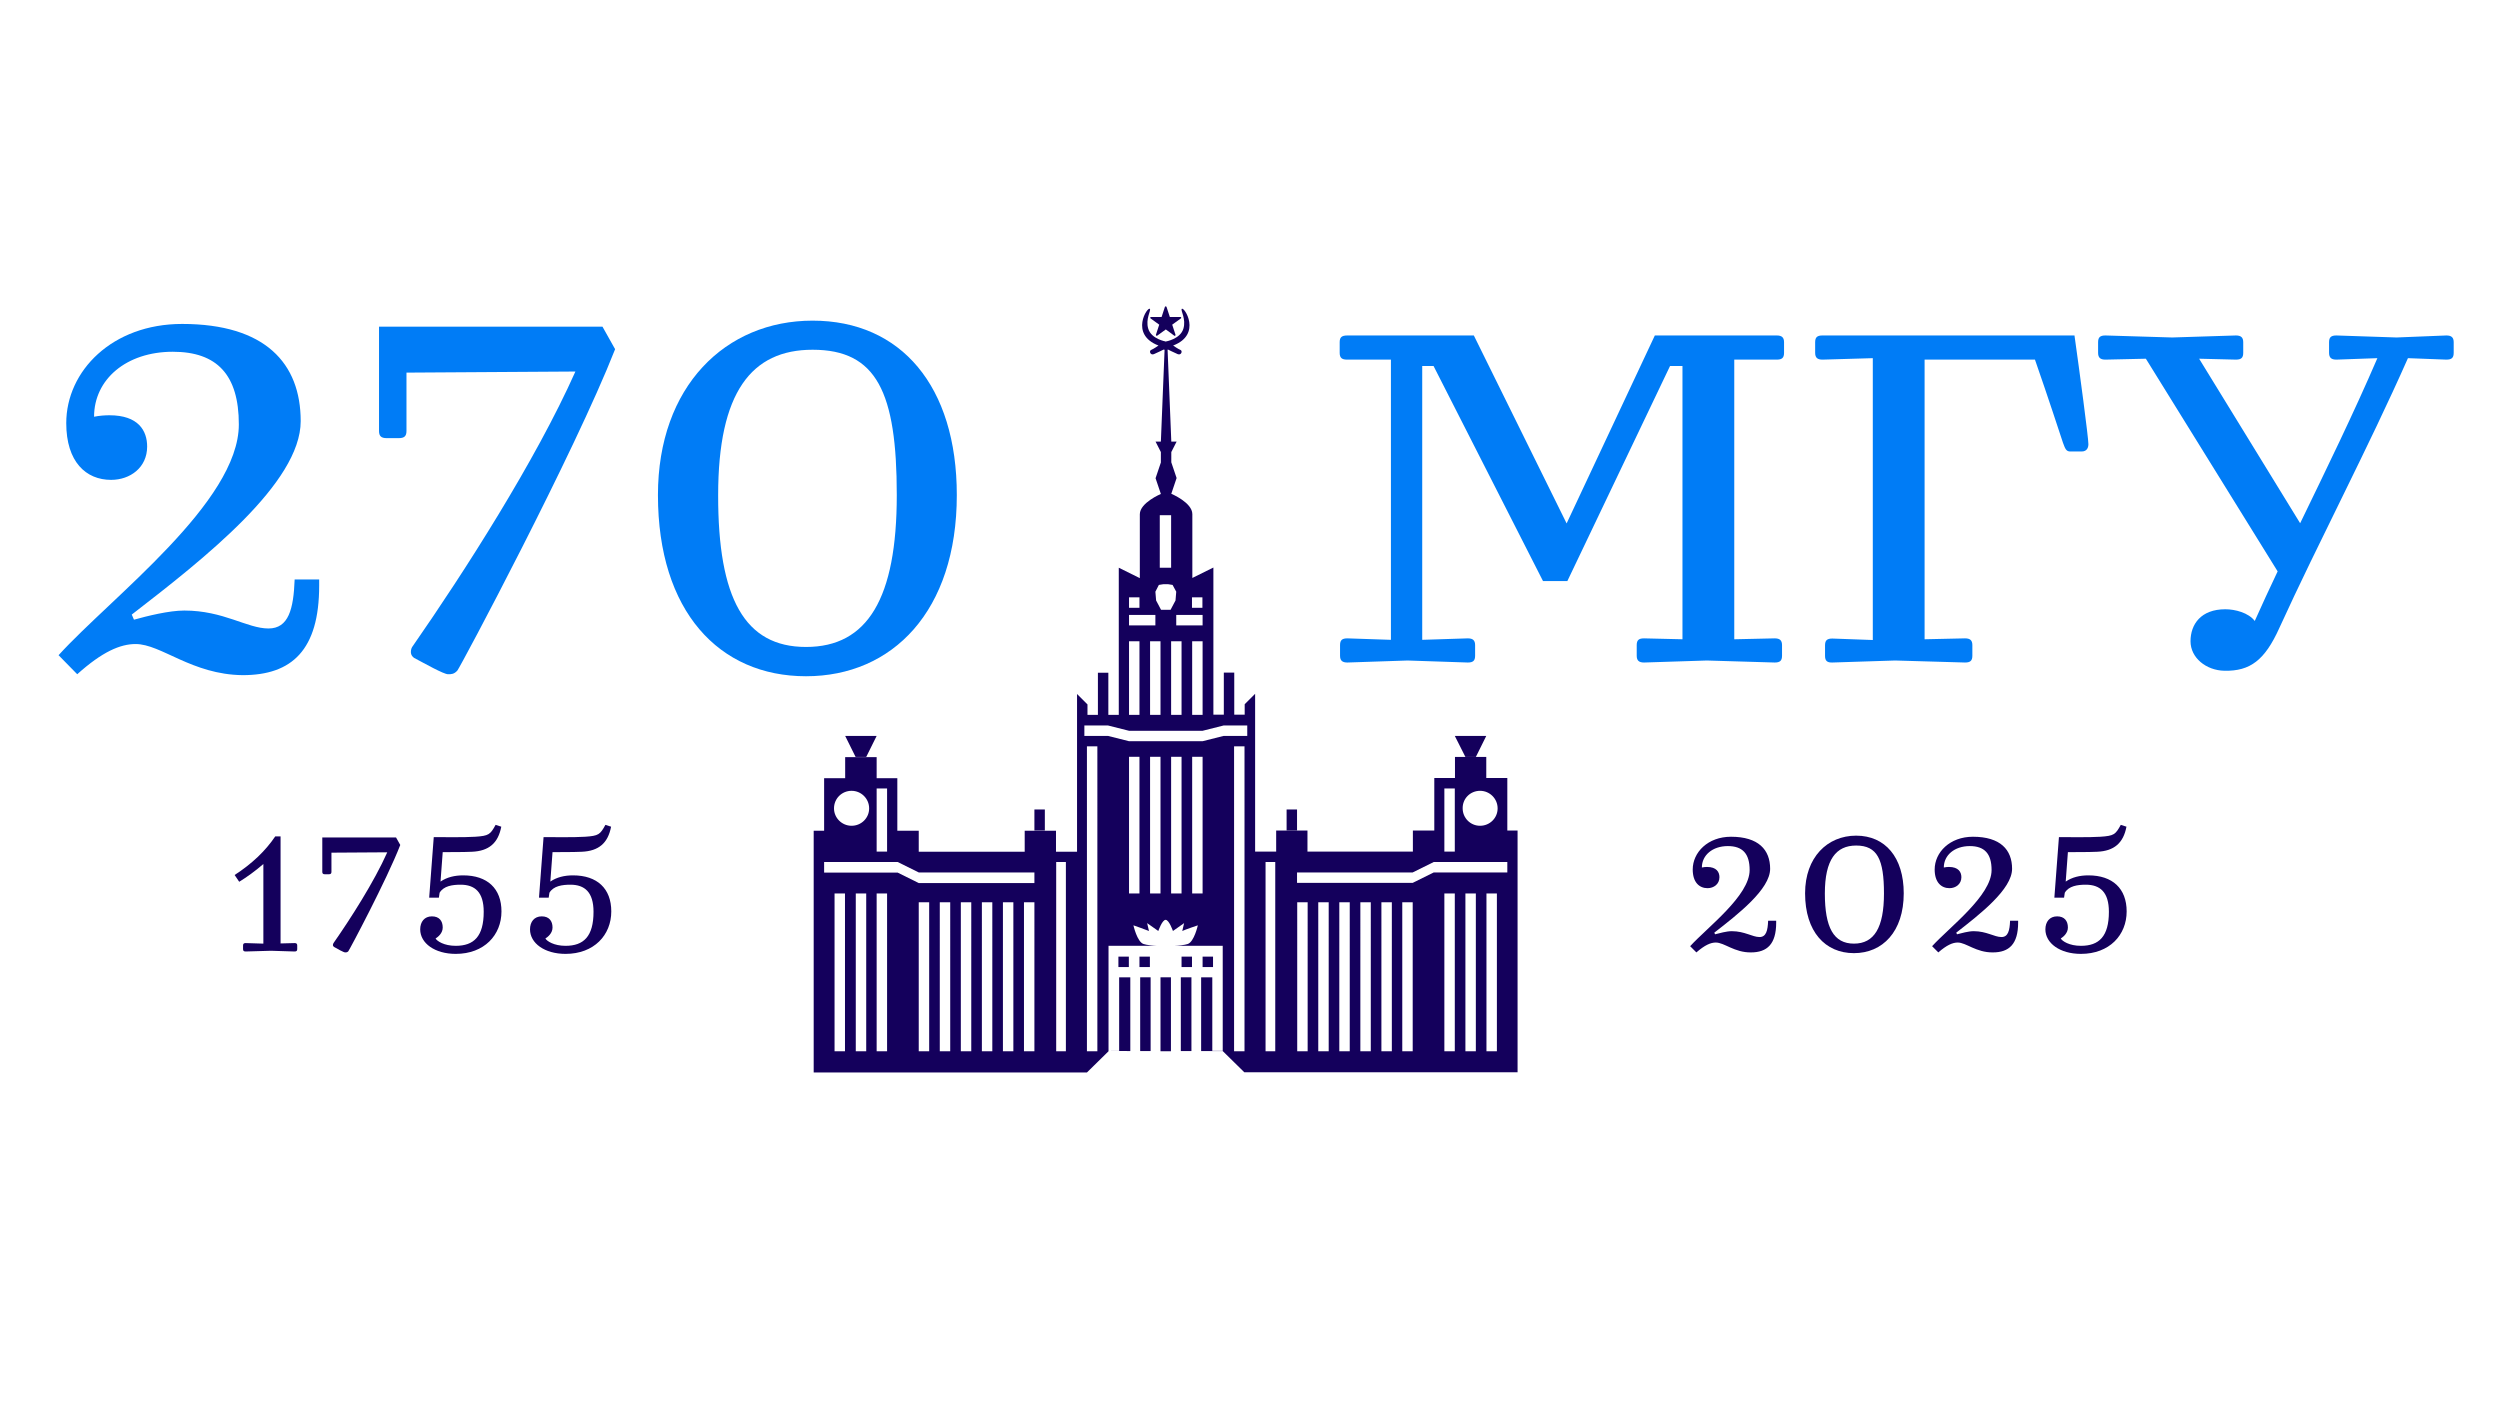 <?xml version="1.0" encoding="UTF-8"?> <svg xmlns="http://www.w3.org/2000/svg" xmlns:xlink="http://www.w3.org/1999/xlink" version="1.1" id="Layer_1" x="0px" y="0px" viewBox="0 0 1366 768" style="enable-background:new 0 0 1366 768;" xml:space="preserve"> <style type="text/css"> .st0{fill:#007CF6;} .st1{fill:#14005C;} </style> <g> <path class="st0" d="M74.1,351.9c-8.4,0-18.2,4.2-31.9,16.5L32,358c28.7-31.6,98.5-83.6,98.5-126.1c0-27.1-11.9-39.7-36.1-39.7 c-25.4,0-43,15.1-43,35.5c3-0.6,6-0.8,8.4-0.8c15.8,0,20.6,8.4,20.6,17.1c0,11.5-9.3,18.2-19.7,18.2c-13.7,0-24.5-9.8-24.5-31 c0-28.5,25.1-54.2,63.3-54.2c45.4,0,64.8,21.5,64.8,53.1c0,33.8-52.8,75.2-92.3,105.7l1.2,2.8c7.2-2,19.1-5,27.5-5 c21.5,0,34.3,9.8,46,9.8c11,0,13.7-10.6,14.3-26.8h13.4v3.4c0,35.2-14.9,48.9-41.8,48.9C104.8,368.6,88.1,351.9,74.1,351.9z"></path> <path class="st0" d="M249.9,366.4c-1.8,2-3.3,2-5.1,2c-2.4,0-12.8-5.9-18.5-8.9c-0.9-0.6-1.8-1.7-1.8-3.1c0-1.4,0.3-2.5,1.2-3.6 c27.8-40,66.9-100.9,88.7-149.8l-92.3,0.6v31.9c0,2.8-1.2,3.9-4.2,3.9h-6.6c-3,0-4.2-1.1-4.2-3.9v-57h122.1l6.9,12.3 C313.8,247.6,251.4,364.7,249.9,366.4z"></path> <path class="st0" d="M522.8,270.5c0,63.5-35.2,99-82.4,99c-47.5,0-80.9-35.5-80.9-99c0-59.5,37-95.3,84.5-95.3 C492.3,175.2,522.8,211,522.8,270.5z M440.4,353.5c33.7,0,49.6-26.6,49.6-83c0-56.2-11-79.4-46-79.4c-33.4,0-51.6,23.2-51.6,79.4 C392.3,327,406.9,353.5,440.4,353.5z"></path> </g> <g> <path class="st0" d="M732,192.8V187c0-2.7,1.1-3.7,4.2-3.7h69.1l50.7,102.7l48.2-102.7h66.6c2.8,0,4,1.1,4,3.7v5.8 c0,2.7-1.1,3.7-4,3.7h-23.2v152.8l22.1-0.5c2.8,0,4,1.1,4,3.7v5.8c0,2.7-1.1,3.7-4,3.7l-37.1-1.1l-34.3,1.1c-2.8,0-4-1.1-4-3.7 v-5.8c0-2.7,1.1-3.7,4-3.7l21,0.5V200h-6.8l-56.1,117.5h-13.3L783.3,200h-6.2v149.6l24.9-0.8c2.8,0,4,1.1,4,3.7v5.8 c0,2.7-1.1,3.7-4,3.7l-32.9-1.1l-32.9,1.1c-2.8,0-4-1.1-4-3.7v-5.8c0-2.7,1.1-3.7,4-3.7l23.8,0.8V196.5H736 C733.2,196.5,732,195.5,732,192.8z"></path> <path class="st0" d="M997.2,358.4v-5.8c0-2.7,1.1-3.7,4-3.7l22.1,0.8V195.7l-27.5,0.8c-2.8,0-4-1.1-4-3.7V187c0-2.7,1.1-3.7,4-3.7 h137.7c2.8,19.9,7.6,55.7,7.6,59.4c0,1.6-0.6,4-3.7,4h-6.2c-2.3,0-2.8-1.6-4-4.8c-2.3-6.9-7.6-23.3-15.3-45.4h-60.3v152.8l22.1-0.5 c2.8,0,4,1.1,4,3.7v5.8c0,2.7-1.1,3.7-4,3.7l-38.2-1.1l-34.3,1.1C998.3,362.1,997.2,361,997.2,358.4z"></path> <path class="st0" d="M1196.9,350.4c0-9.3,5.7-17.5,19-17.5c5.4,0,12.7,1.9,16.1,6.4c4-9,8.2-18,12.5-27.1l-72-116.2l-22.1,0.5 c-2.8,0-4-1.1-4-3.7V187c0-2.7,1.1-3.7,4-3.7l36.5,1.1l34.8-1.1c2.8,0,4,1.1,4,3.7v5.8c0,2.7-1.1,3.7-4,3.7l-20.1-0.5l55.2,89.9 c14.4-29.7,29.2-60,42.2-90.2l-22.4,0.8c-2.8,0-4-1.1-4-3.7V187c0-2.7,1.1-3.7,4-3.7l32.9,1.1l27.2-1.1c2.8,0,4,1.1,4,3.7v5.8 c0,2.7-1.1,3.7-4,3.7l-21-0.8c-21.8,49.3-49,100.8-70.3,147.5c-7.9,17.5-15.9,23.6-30,23.3C1205.4,366.3,1196.9,359.4,1196.9,350.4 z"></path> </g> <g> <g> <path class="st1" d="M937.5,515c-2.8,0-6,1.4-10.6,5.4l-3.4-3.4c9.5-10.4,32.5-27.6,32.5-41.6c0-9-3.9-13.1-11.9-13.1 c-8.4,0-14.2,5-14.2,11.7c1-0.2,2-0.3,2.8-0.3c5.2,0,6.8,2.8,6.8,5.6c0,3.8-3.1,6-6.5,6c-4.5,0-8.1-3.2-8.1-10.2 c0-9.4,8.3-17.9,20.9-17.9c15,0,21.4,7.1,21.4,17.5c0,11.2-17.5,24.8-30.5,34.9l0.4,0.9c2.4-0.6,6.3-1.7,9.1-1.7 c7.1,0,11.3,3.2,15.2,3.2c3.6,0,4.5-3.5,4.7-8.9h4.4v1.1c0,11.6-4.9,16.2-13.8,16.2C947.7,520.5,942.2,515,937.5,515z"></path> <path class="st1" d="M1040.2,488.1c0,21-11.6,32.7-27.2,32.7c-15.7,0-26.7-11.7-26.7-32.7c0-19.7,12.2-31.5,27.9-31.5 C1030.1,456.6,1040.2,468.5,1040.2,488.1z M1013,515.6c11.1,0,16.4-8.8,16.4-27.4c0-18.6-3.6-26.2-15.2-26.2 c-11,0-17.1,7.7-17.1,26.2C997.1,506.8,1001.9,515.6,1013,515.6z"></path> <path class="st1" d="M1069.7,515c-2.8,0-6,1.4-10.6,5.4l-3.4-3.4c9.5-10.4,32.5-27.6,32.5-41.6c0-9-3.9-13.1-11.9-13.1 c-8.4,0-14.2,5-14.2,11.7c1-0.2,2-0.3,2.8-0.3c5.2,0,6.8,2.8,6.8,5.6c0,3.8-3.1,6-6.5,6c-4.5,0-8.1-3.2-8.1-10.2 c0-9.4,8.3-17.9,20.9-17.9c15,0,21.4,7.1,21.4,17.5c0,11.2-17.5,24.8-30.5,34.9l0.4,0.9c2.4-0.6,6.3-1.7,9.1-1.7 c7.1,0,11.3,3.2,15.2,3.2c3.6,0,4.5-3.5,4.7-8.9h4.4v1.1c0,11.6-4.9,16.2-13.8,16.2C1079.8,520.5,1074.3,515,1069.7,515z"></path> <path class="st1" d="M1117.6,507.8c0-4.1,2.3-7.1,6.4-7.1c4,0,5.9,2.5,5.9,6.1c0,3.1-2.5,5.1-3.9,6c0.8,1.4,4.6,4,11,4 c9.9,0,15.3-5.1,15.3-18.6c0-10.7-4.8-14.8-12.6-14.8c-4.6,0-9.3,0.7-11.5,4.4l-0.4,2.7h-5.3l2.5-33.1c5.2,0,16.5,0.2,22.7-0.2 c7.4-0.5,8.2-1.2,11.1-6.5l3.1,1c-1.7,9-6.8,13.3-16,13.7c-4.1,0.2-12,0.2-16,0.2l-1.2,16.1c3.5-2.4,7.7-3.4,12.4-3.4 c13.2,0,20.9,7.2,20.9,19.7c0,12.9-9.4,23.2-25,23.2C1125.6,521.2,1117.6,515.4,1117.6,507.8z"></path> </g> </g> <g> <g> <path class="st1" d="M130.7,481.8l-2.5-3.7c9.4-6.1,16.8-13.1,22.2-21.1h2.9v58.5l7.7-0.2c1,0,1.4,0.4,1.4,1.3v2 c0,0.9-0.4,1.3-1.4,1.3l-12.9-0.4l-13.9,0.4c-1,0-1.4-0.4-1.4-1.3v-2c0-0.9,0.4-1.3,1.4-1.3l9.7,0.3v-43.5 C139.4,476,134.8,479.3,130.7,481.8z"></path> <path class="st1" d="M190.3,519.8c-0.6,0.6-1.1,0.6-1.7,0.6c-0.8,0-4.2-1.9-6.1-3c-0.3-0.2-0.6-0.6-0.6-1s0.1-0.8,0.4-1.2 c9.2-13.2,22.1-33.3,29.3-49.5l-30.5,0.2v10.5c0,0.9-0.4,1.3-1.4,1.3h-2.2c-1,0-1.4-0.4-1.4-1.3v-18.8h40.3l2.3,4.1 C211.4,480.6,190.8,519.3,190.3,519.8z"></path> <path class="st1" d="M229.6,507.8c0-4.1,2.3-7.1,6.4-7.1c4,0,5.9,2.5,5.9,6.1c0,3.1-2.5,5.1-3.9,6c0.8,1.4,4.6,4,11,4 c9.9,0,15.3-5.1,15.3-18.6c0-10.7-4.8-14.8-12.6-14.8c-4.6,0-9.3,0.7-11.5,4.4l-0.4,2.7h-5.3l2.5-33.1c5.2,0,16.5,0.2,22.7-0.2 c7.4-0.5,8.2-1.2,11.1-6.5l3.1,1c-1.7,9-6.8,13.3-16,13.7c-4.1,0.2-12,0.2-16,0.2l-1.2,16.1c3.5-2.4,7.7-3.4,12.4-3.4 c13.2,0,20.9,7.2,20.9,19.7c0,12.9-9.4,23.2-25,23.2C237.6,521.2,229.6,515.4,229.6,507.8z"></path> <path class="st1" d="M289.6,507.8c0-4.1,2.3-7.1,6.4-7.1c4,0,5.9,2.5,5.9,6.1c0,3.1-2.5,5.1-3.9,6c0.8,1.4,4.6,4,11,4 c9.9,0,15.3-5.1,15.3-18.6c0-10.7-4.8-14.8-12.6-14.8c-4.6,0-9.3,0.7-11.5,4.4l-0.4,2.7h-5.3l2.5-33.1c5.2,0,16.5,0.2,22.7-0.2 c7.4-0.5,8.2-1.2,11.1-6.5l3.1,1c-1.7,9-6.8,13.3-16,13.7c-4.1,0.2-12,0.2-16,0.2l-1.2,16.1c3.5-2.4,7.7-3.4,12.4-3.4 c13.2,0,20.9,7.2,20.9,19.7c0,12.9-9.4,23.2-25,23.2C297.6,521.2,289.6,515.4,289.6,507.8z"></path> </g> </g> <g> <g> <polygon class="st1" points="461.8,402.1 479,402.1 473.3,413.6 467.5,413.6 "></polygon> <rect x="565.2" y="442.3" class="st1" width="5.7" height="11.5"></rect> <rect x="611.1" y="522.7" class="st1" width="5.7" height="5.7"></rect> <rect x="622.6" y="522.7" class="st1" width="5.7" height="5.7"></rect> <polygon class="st1" points="812.1,402.1 794.9,402.1 800.7,413.6 806.4,413.6 "></polygon> <rect x="703" y="442.3" class="st1" width="5.7" height="11.5"></rect> <rect x="657.1" y="522.7" class="st1" width="5.7" height="5.7"></rect> <rect x="645.6" y="522.7" class="st1" width="5.7" height="5.7"></rect> <path class="st1" d="M646.6,179.6c-1.7,5.7-9.6,7-9.6,7v4.6l1.2-0.2c0,0,3.4,1.7,5.3,2.5c2,0.8,2.8-1.8,1.5-2.3 c-1.3-0.5-4-2.4-4-2.4c16-6.1,5.9-21.6,4.7-20C645,169.7,648.2,174.3,646.6,179.6z"></path> <path class="st1" d="M627.4,179.6c1.7,5.7,9.6,7,9.6,7v4.6l-1.2-0.2c0,0-3.4,1.7-5.3,2.5c-2,0.8-2.8-1.8-1.5-2.3 c1.3-0.5,4-2.4,4-2.4c-16-6.1-5.9-21.6-4.7-20C629,169.7,625.8,174.3,627.4,179.6z"></path> <path class="st1" d="M641.9,183.5c-0.1,0-0.2,0-0.3-0.1L637,180l-4.7,3.4c-0.2,0.1-0.4,0.1-0.5,0c-0.2-0.1-0.2-0.3-0.2-0.5 l1.8-5.5l-4.7-3.4c-0.2-0.1-0.2-0.3-0.2-0.5c0.1-0.2,0.2-0.3,0.4-0.3h5.8l1.8-5.5c0.1-0.4,0.7-0.4,0.9,0l1.8,5.5h5.8 c0.2,0,0.4,0.1,0.4,0.3c0.1,0.2,0,0.4-0.2,0.5l-4.7,3.4l1.8,5.5c0.1,0.2,0,0.4-0.2,0.5C642.1,183.5,642,183.5,641.9,183.5z"></path> <g> <polygon class="st1" points="617.6,534 611.5,534 611.5,574.2 605.7,574.2 617.6,574.3 "></polygon> <polygon class="st1" points="651,534 645.2,534 645.2,574.3 651,574.3 "></polygon> <polygon class="st1" points="639.8,574.4 639.8,534 634.1,534 634.1,574.4 634.1,574.4 637,574.4 639.8,574.4 "></polygon> <path class="st1" d="M823.6,453.8v-28.7h-11.5v-11.5H795v11.5h-11.3v28.7h-11.7v11.5h-57.6v-11.5h-17.1v11.5h-11.5v-86.2 l-5.7,5.7v5.7h-5.7v-23h-5.7v23h-5.7v-80.4l-11.5,5.7c0,0,0-27.8,0-34.9c0-6.3-11.5-11.1-11.5-11.1l2.9-8.6l-2.9-8.6V247l2.9-5.7 l-2.9,0l-2.2-54.4h-1.3l-2.2,54.4l-2.9,0l2.9,5.7v5.7l-2.9,8.6l2.9,8.6c0,0-11.5,4.8-11.5,11.1c0,6.7,0,34.9,0,34.9l-11.5-5.7 v80.4h-5.7v-23h-5.7v23h-5.7v-5.7l-5.7-5.7v86.2h-11.5v-11.5h-17.1v11.5H502v-11.5h-11.7v-28.7H479v-11.5h-17.2v11.5h-11.5v28.7 h-5.7v132.1h149.3l11.8-11.6V534v-11.5v-5.7h26.6c-2.6-0.1-5.7-0.4-7.5-1c-3.5-1.2-5.5-10.2-5.5-10.2s6.9,2.4,8.5,3.1 c-1-4.3-1-4.3-1-4.3l6.1,4.3c0,0,2.1-6.1,4-6.1c1.9,0,4,6.1,4,6.1l6.1-4.3c0,0,0,0-1,4.3c1.6-0.8,8.5-3.1,8.5-3.1s-2,9-5.5,10.2 c-1.8,0.6-4.9,0.9-7.5,1h26.6v5.7V534v40.2h-5.7V534h-6.1v40.3l11.8,0l11.8,11.6h149.3V453.8H823.6z M479,430.8h5.7v34.5H479 V430.8z M465.3,432.1c5.3,0,9.6,4.3,9.6,9.6c0,5.3-4.3,9.5-9.6,9.5c-5.3,0-9.6-4.3-9.6-9.5C455.7,436.3,460,432.1,465.3,432.1z M461.8,574.4H456v-86.2h5.7V574.4z M473.3,574.4h-5.7v-86.2h5.7V574.4z M484.8,574.4H479v-86.2h5.7V574.4z M507.7,574.4H502V493 h5.7V574.4z M519.2,574.4h-5.7V493h5.7V574.4z M530.7,574.4H525V493h5.7V574.4z M542.2,574.4h-5.7V493h5.7V574.4z M553.7,574.4 h-5.7V493h5.7V574.4z M565.2,574.4h-5.7V493h5.7V574.4z M565.2,482.5H502l-11.5-5.7h-40.2V471h40.2l11.5,5.7h63.2V482.5z M582.4,574.4h-5.3V471h5.3V574.4z M651.3,326.4h5.7v5.7h-5.7V326.4z M657.1,336v5.7h-14.4V336H657.1z M657.1,350.4v40.2h-5.7 v-40.2H657.1z M645.6,350.4v40.2h-5.7v-40.2H645.6z M633.7,281.5h0.4h5.4h0.4v28.7h-0.4h-5.4h-0.4V281.5z M633.2,319.6l2.5-0.4 h2.5l2.5,0.4l2,3.7l-0.4,4.8l-2.7,5.1H637h-2.6l-2.7-5.1l-0.4-4.8L633.2,319.6z M634.1,350.4v40.2h-5.7v-40.2H634.1z M616.9,326.4h5.7v5.7h-5.7V326.4z M616.9,336h14.4v5.7h-14.4V336z M616.9,350.4h5.7v40.2h-5.7V350.4z M599.6,574.4h-5.7V407.8 h5.7V574.4z M622.6,488.2h-5.7v-74.7h5.7V488.2z M634.1,488.2h-5.7v-74.7h5.7V488.2z M645.6,488.2h-5.7v-74.7h5.7V488.2z M657.1,488.2h-5.7v-74.7h5.7V488.2z M680,574.4h-5.7V407.8h5.7V574.4z M681.5,402.1h-12.9l-11.5,2.9h-40.2l-11.5-2.9h-12.9v-5.7 h12.9l11.5,2.9h40.2l11.5-2.9h12.9V402.1z M696.8,574.4h-5.3V471h5.3V574.4z M808.7,432.1c5.3,0,9.6,4.3,9.6,9.6 c0,5.3-4.3,9.5-9.6,9.5c-5.3,0-9.5-4.3-9.5-9.5C799.1,436.3,803.4,432.1,808.7,432.1z M789.2,430.8h5.7v34.5h-5.7V430.8z M714.5,574.4h-5.7V493h5.7V574.4z M726,574.4h-5.7V493h5.7V574.4z M737.5,574.4h-5.7V493h5.7V574.4z M749,574.4h-5.7V493h5.7 V574.4z M760.5,574.4h-5.7V493h5.7V574.4z M771.9,574.4h-5.7V493h5.7V574.4z M794.9,574.4h-5.7v-86.2h5.7V574.4z M806.4,574.4 h-5.7v-86.2h5.7V574.4z M817.9,574.4h-5.7v-86.2h5.7V574.4z M823.6,476.7h-40.2l-11.5,5.7h-63.2v-5.7h63.2l11.5-5.7h40.2V476.7z"></path> <polygon class="st1" points="628.7,574.3 628.7,534 623,534 623,574.3 "></polygon> </g> </g> </g> </svg> 